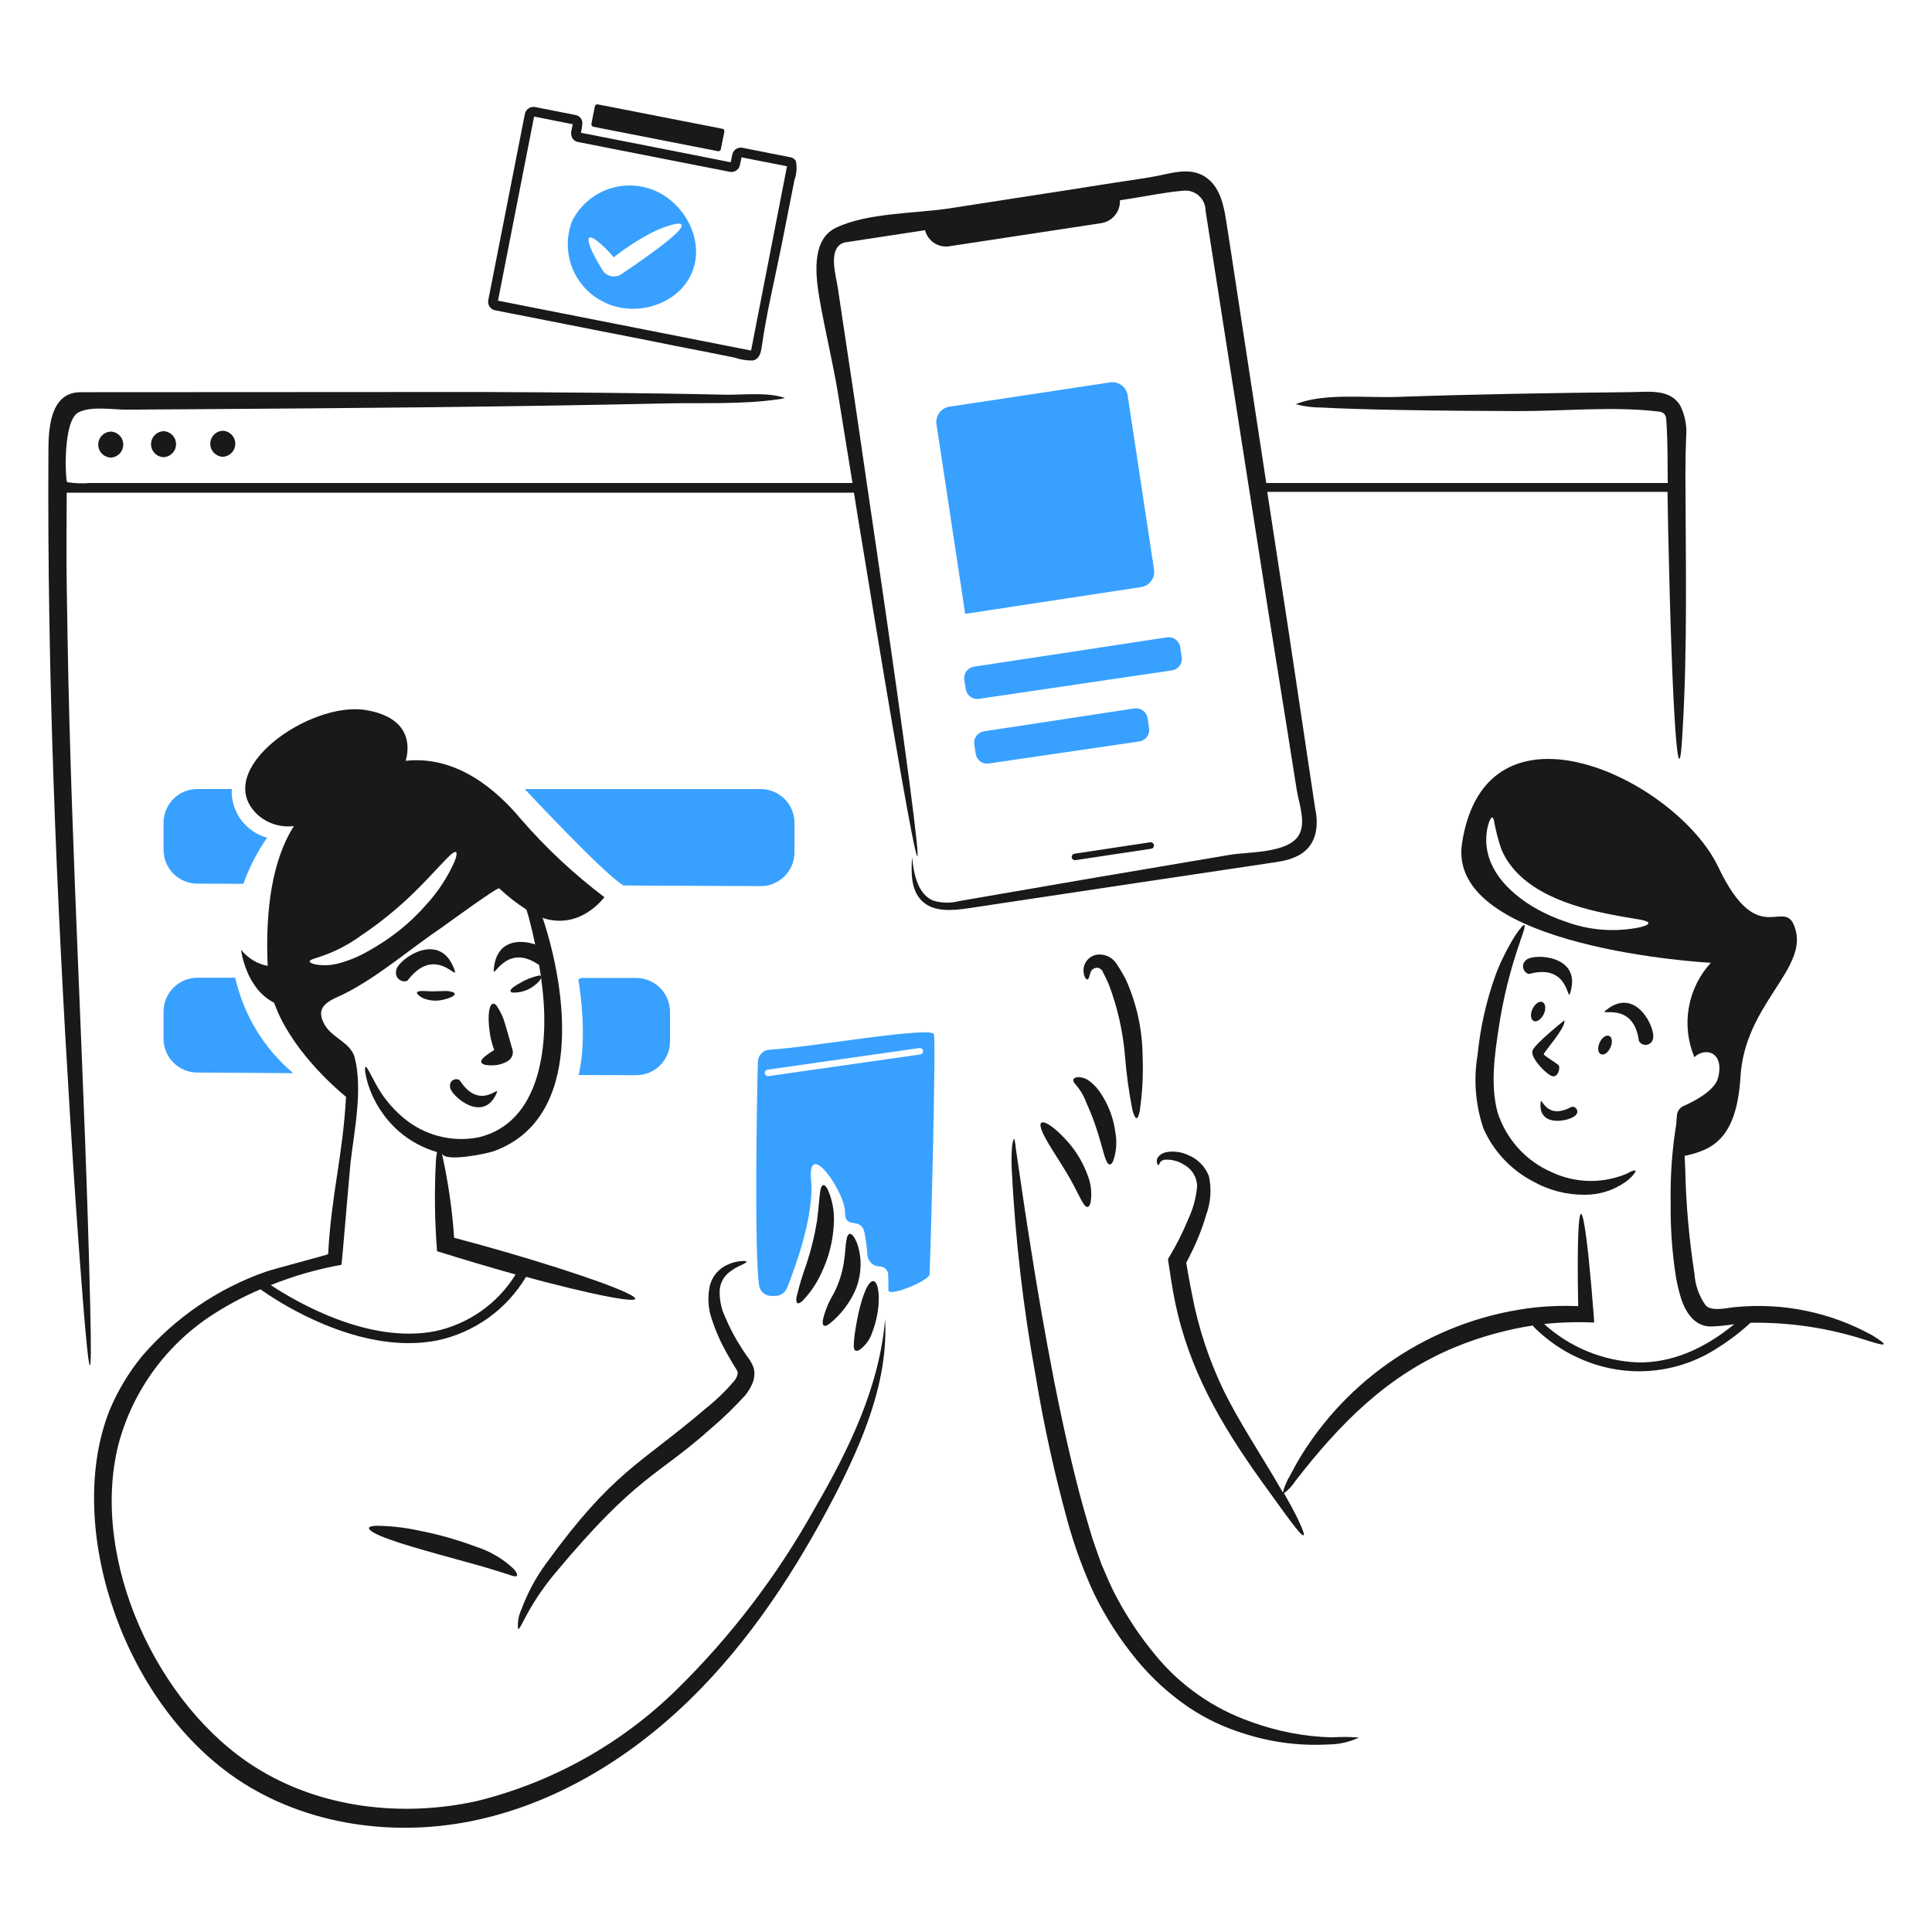 <svg width="400" height="400" viewBox="0 0 400 400" fill="none" xmlns="http://www.w3.org/2000/svg">
    <path d="M55.288 173.436C53.249 176.395 51.601 179.606 50.384 182.988L40.832 182.946C38.978 182.939 37.203 182.196 35.896 180.881C34.589 179.566 33.857 177.786 33.86 175.932V170.332C33.861 169.413 34.044 168.504 34.397 167.656C34.751 166.808 35.268 166.038 35.92 165.39C36.571 164.743 37.344 164.23 38.195 163.882C39.045 163.534 39.956 163.357 40.874 163.362H48.06C47.969 163.687 47.94 164.026 47.974 164.362C48.091 166.45 48.86 168.449 50.172 170.077C51.484 171.705 53.273 172.882 55.288 173.44V173.436Z" fill="#38A1FF"/>
    <path d="M164.494 170.338V176.448C164.496 177.373 164.315 178.289 163.96 179.144C163.606 179.999 163.085 180.774 162.429 181.427C161.773 182.079 160.994 182.595 160.138 182.944C159.281 183.293 158.364 183.469 157.438 183.462L129.038 183.332C128.92 183.219 128.79 183.119 128.65 183.032C124.476 180.32 108.65 163.368 108.65 163.368H157.482C159.336 163.365 161.115 164.097 162.429 165.403C163.744 166.71 164.486 168.485 164.494 170.338Z" fill="#38A1FF"/>
    <path d="M60.71 222.188L40.832 222.058C38.978 222.051 37.203 221.308 35.896 219.993C34.589 218.678 33.857 216.898 33.86 215.044V209.444C33.861 207.584 34.6 205.801 35.915 204.486C37.231 203.171 39.014 202.432 40.874 202.432H48.706C50.439 210.15 54.654 217.088 60.706 222.182L60.71 222.188Z" fill="#38A1FF"/>
    <path d="M138.72 209.494V215.6C138.722 216.525 138.54 217.442 138.186 218.296C137.832 219.151 137.311 219.927 136.655 220.579C135.999 221.231 135.22 221.747 134.363 222.096C133.507 222.445 132.589 222.621 131.664 222.614L119.788 222.57C121.81 214.352 119.746 202.82 119.746 202.82L120.218 202.476H131.664C132.589 202.472 133.505 202.65 134.361 203.001C135.216 203.352 135.994 203.868 136.649 204.52C137.305 205.172 137.825 205.947 138.181 206.8C138.536 207.654 138.719 208.569 138.72 209.494Z" fill="#38A1FF"/>
    <path d="M199.95 142.67L199.648 140.778C199.598 140.464 199.611 140.143 199.686 139.834C199.76 139.525 199.896 139.234 200.084 138.978C200.273 138.721 200.51 138.505 200.783 138.341C201.055 138.178 201.358 138.07 201.672 138.024L241.6 131.956C241.914 131.906 242.235 131.918 242.544 131.993C242.853 132.068 243.144 132.204 243.401 132.392C243.657 132.58 243.873 132.818 244.037 133.09C244.201 133.363 244.308 133.665 244.354 133.98L244.654 136.044C244.705 136.36 244.691 136.684 244.614 136.995C244.538 137.306 244.4 137.598 244.208 137.855C244.017 138.112 243.776 138.328 243.5 138.49C243.224 138.652 242.918 138.758 242.6 138.8L202.626 144.696C202.004 144.775 201.375 144.607 200.875 144.229C200.375 143.85 200.043 143.29 199.95 142.67Z" fill="#38A1FF"/>
    <path d="M202.016 156.052L201.714 154.16C201.664 153.846 201.676 153.525 201.751 153.216C201.826 152.908 201.961 152.617 202.149 152.36C202.337 152.104 202.574 151.888 202.847 151.724C203.119 151.56 203.421 151.452 203.736 151.406L234.846 146.672C235.16 146.622 235.48 146.634 235.789 146.709C236.098 146.784 236.389 146.919 236.645 147.107C236.902 147.295 237.118 147.533 237.282 147.805C237.446 148.077 237.554 148.38 237.6 148.694L237.9 150.76C237.95 151.077 237.936 151.401 237.858 151.712C237.781 152.024 237.642 152.316 237.45 152.573C237.257 152.83 237.015 153.045 236.738 153.207C236.461 153.369 236.154 153.473 235.836 153.514L204.684 158.076C204.375 158.122 204.06 158.107 203.758 158.029C203.455 157.952 203.172 157.815 202.923 157.627C202.674 157.438 202.466 157.202 202.31 156.931C202.154 156.661 202.054 156.362 202.016 156.052Z" fill="#38A1FF"/>
    <path d="M177.92 279.502C176.972 279.974 176.758 279.414 176.758 278.554C176.818 277.196 176.977 275.845 177.232 274.51C177.832 270.896 178.91 266.894 180.114 265.602C181.276 264.356 182.18 266.378 181.878 270.292C181.704 272.239 181.255 274.151 180.544 275.972C180.07 277.4 179.15 278.637 177.92 279.502Z" fill="#191919"/>
    <path d="M175.338 256.266C175.64 255.19 176.198 255.19 176.844 256.18C177.257 256.863 177.562 257.605 177.748 258.38C178.068 259.572 178.212 260.804 178.178 262.038C178.139 263.549 177.863 265.045 177.36 266.47C176.845 267.797 176.166 269.054 175.338 270.212C174.287 271.73 173.01 273.079 171.552 274.212C170.648 274.812 170.218 274.514 170.352 273.352C170.779 271.47 171.506 269.668 172.504 268.016C173.602 265.946 174.346 263.706 174.704 261.39C174.876 260.358 174.962 259.324 175.048 258.464C175.076 257.722 175.177 256.985 175.35 256.264L175.338 256.266Z" fill="#191919"/>
    <path d="M169.874 246.326C170.174 245.036 170.734 245.036 171.38 246.284C172.383 248.554 172.812 251.037 172.628 253.512C172.453 256.975 171.589 260.369 170.088 263.494C169.122 265.662 167.782 267.643 166.13 269.346C165.098 270.25 164.71 269.862 164.93 268.486C165.468 266.21 166.143 263.969 166.952 261.774C167.924 258.837 168.66 255.828 169.152 252.774C169.53 249.984 169.616 247.66 169.874 246.326Z" fill="#191919"/>
    <path d="M150.6 261.86C151.556 261.399 152.595 261.135 153.656 261.084C154.302 261.042 154.602 261.128 154.56 261.258C154.518 261.388 154.172 261.602 153.526 261.902C152.633 262.278 151.794 262.771 151.03 263.366C150.456 263.8 149.98 264.35 149.631 264.98C149.283 265.609 149.071 266.305 149.008 267.022C148.916 268.964 149.301 270.9 150.128 272.66C151.084 274.941 152.247 277.13 153.6 279.2C153.988 279.76 154.332 280.362 154.762 280.92C155.312 281.622 155.748 282.406 156.054 283.244C156.299 284.292 156.209 285.392 155.796 286.386C155.424 287.242 154.947 288.048 154.376 288.786C152.137 291.266 149.736 293.594 147.19 295.756C135.9 305.856 132.002 305.28 115.048 325.574C112.788 328.254 110.799 331.151 109.11 334.222C107.948 336.422 107.474 337.45 107.26 337.234C107.122 335.863 107.36 334.48 107.948 333.234C109.212 329.809 110.951 326.577 113.112 323.634C127.042 304.478 132.4 303.322 145.942 291.75C148.184 289.979 150.245 287.99 152.094 285.812C152.391 285.435 152.597 284.993 152.694 284.522C152.771 284.295 152.755 284.047 152.65 283.832L152.176 283.058L151.618 282.154C151.274 281.551 150.929 280.951 150.584 280.354C149.282 278.087 148.215 275.694 147.4 273.21C146.599 270.96 146.45 268.529 146.97 266.198C147.202 265.245 147.65 264.358 148.279 263.606C148.909 262.854 149.703 262.257 150.6 261.86Z" fill="#191919"/>
    <path d="M193.366 214.14C192.98 212.376 167.378 216.894 159.366 217.326C158.718 217.357 158.106 217.631 157.652 218.093C157.197 218.555 156.934 219.172 156.914 219.82C156.698 226.834 156.14 259.406 157.172 266.162C157.267 266.765 157.575 267.314 158.041 267.709C158.507 268.104 159.099 268.319 159.71 268.314H160.528C161.038 268.303 161.535 268.146 161.96 267.863C162.385 267.579 162.721 267.181 162.928 266.714C164.562 262.626 168.608 251.696 167.928 244.424C167.066 235.346 174.94 246.834 174.94 250.88C174.94 254.926 178.296 251.568 179.028 255.398C179.297 256.864 179.484 258.343 179.588 259.83C179.631 260.451 179.9 261.036 180.344 261.472C180.789 261.909 181.378 262.168 182 262.2C182.245 262.183 182.49 262.218 182.721 262.301C182.952 262.384 183.164 262.515 183.341 262.684C183.519 262.853 183.66 263.058 183.755 263.284C183.85 263.511 183.896 263.754 183.892 264C183.936 265.12 183.936 266.2 183.936 267.142C183.936 268.604 192.412 265.162 192.456 263.828C192.8 255.396 193.79 215.896 193.358 214.13L193.366 214.14ZM190.526 218.314L159.074 222.8H158.986C158.829 222.8 158.677 222.743 158.559 222.64C158.441 222.538 158.363 222.395 158.342 222.24C158.316 222.064 158.359 221.884 158.463 221.74C158.568 221.595 158.724 221.497 158.9 221.466L190.354 216.99C190.53 216.968 190.708 217.014 190.852 217.118C190.995 217.222 191.095 217.376 191.13 217.55C191.139 217.729 191.083 217.906 190.973 218.048C190.863 218.19 190.706 218.288 190.53 218.324L190.526 218.314Z" fill="#38A1FF"/>
    <path d="M348.958 97.492C348.958 95.209 349.001 92.929 349.086 90.65C349.316 88.39 348.914 86.111 347.924 84.066C345.858 80.452 341.384 81.14 337.812 81.184C321.548 81.356 305.284 81.614 289.012 82.184C282.902 82.398 273.996 81.322 268.272 83.69C270.056 84.161 271.894 84.393 273.738 84.378C281.482 84.808 296.37 85.066 314.138 85.11C323.692 85.152 333.802 84.076 343.27 85.196C343.743 85.195 344.2 85.362 344.56 85.668C344.855 86.049 345.007 86.521 344.99 87.002C345.292 91.306 345.248 95.652 345.292 100.002H262.168C259.716 84.04 257.22 67.602 254.682 50.95C254.682 50.95 253.864 45.75 253.864 45.702C253.392 42.646 252.664 39.118 250.122 37.052C246.55 34.126 242.074 36.106 238.03 36.708C235.63 37.096 233.168 37.482 230.758 37.826C227.274 38.386 223.788 38.902 220.346 39.462C212.386 40.71 204.382 41.914 196.422 43.162C189.322 44.238 179.598 44.024 173.058 47.162C167.808 49.658 168.926 57.446 169.702 62.05C170.82 68.462 172.368 74.744 173.444 81.154C174.52 87.738 175.51 94.02 176.5 100H18.672C17.079 100.137 15.475 100.08 13.896 99.828C13.538 99.45 12.938 87.028 16.262 85.372C18.972 83.994 23.448 84.854 26.374 84.812C30.806 84.768 35.28 84.768 39.712 84.726C72.37 84.51 105.03 84.252 137.646 83.526C145.348 83.352 153.522 83.784 161.182 82.664C161.635 82.624 162.082 82.537 162.516 82.406C158.944 81.116 153.738 81.806 149.994 81.718C133.17 81.33 116.302 81.244 99.436 81.158C71.854 81.158 44.188 81.202 16.65 81.202C10.11 81.202 10.024 89.462 10.024 93.802C9.764 139.802 11.702 185.802 14.542 231.708C15.316 244.058 16.142 256.364 17.122 268.708C18.5 286.136 19.102 287.986 18.672 270.128C17.6 223.952 14.756 177.868 13.982 131.742C13.896 125.244 13.724 118.704 13.766 112.206C13.766 108.806 13.81 105.406 13.81 102.006H176.8C177.446 106.092 178.092 110.094 178.738 113.882C181.964 133.682 184.59 149.25 186.482 160.008C190.268 181.564 191.172 183.808 188.246 161.642C186.784 150.542 184.504 134.442 181.62 114.742C180.158 104.888 178.608 94.174 176.93 82.728C176.156 77.565 175.381 72.402 174.606 67.238C174.22 64.655 173.832 62.074 173.444 59.494C173.1 57.126 171.244 51.188 174.864 50.2C180.33 49.382 185.88 48.52 191.516 47.66C191.795 48.749 192.472 49.693 193.413 50.307C194.354 50.922 195.492 51.161 196.6 50.978L228 46.2C229.116 46.026 230.128 45.447 230.842 44.574C231.557 43.7 231.925 42.594 231.874 41.466L234.326 41.08C237.854 40.52 241.426 39.788 244.998 39.48C245.578 39.42 246.163 39.481 246.717 39.661C247.271 39.841 247.781 40.135 248.215 40.524C248.648 40.913 248.995 41.389 249.234 41.92C249.472 42.452 249.596 43.028 249.598 43.61C253.944 71.492 258.418 99.934 262.72 127.472C264.012 135.605 265.318 143.752 266.636 151.912C267.236 155.828 267.884 159.744 268.486 163.616C268.96 166.498 270.508 170.416 268.83 173.038C266.508 176.654 258.59 176.352 254.804 176.954C236.086 180.095 217.352 183.295 198.604 186.554C196.838 187.022 194.977 186.992 193.226 186.468C189.998 185.134 189.182 180.96 188.838 177.468C188.622 180.61 188.578 184.224 190.816 186.468C193.27 188.92 197.228 188.534 200.67 188.016C221.796 184.832 242.937 181.663 264.094 178.508C267.924 177.948 271.322 176.658 272.356 172.57C272.712 170.909 272.697 169.19 272.312 167.536C270.59 156.09 268.784 143.956 266.89 131.306C265.428 121.754 263.922 111.906 262.372 101.832H345.244C345.288 104.456 345.332 107.124 345.374 109.706C346.192 148.306 347.526 167.192 348.342 151.658C349.418 133.758 348.988 115.644 348.942 97.486L348.958 97.492Z" fill="#191919"/>
    <path d="M22.932 94.738C23.628 94.711 24.285 94.416 24.768 93.915C25.251 93.413 25.52 92.744 25.52 92.048C25.52 91.352 25.251 90.683 24.768 90.181C24.285 89.68 23.628 89.385 22.932 89.358C22.236 89.385 21.578 89.68 21.096 90.181C20.613 90.683 20.344 91.352 20.344 92.048C20.344 92.744 20.613 93.413 21.096 93.915C21.578 94.416 22.236 94.711 22.932 94.738Z" fill="#191919"/>
    <path d="M33.86 94.652C34.555 94.625 35.213 94.33 35.696 93.829C36.178 93.327 36.448 92.658 36.448 91.962C36.448 91.266 36.178 90.597 35.696 90.096C35.213 89.594 34.555 89.299 33.86 89.272C33.164 89.299 32.506 89.594 32.024 90.096C31.541 90.597 31.271 91.266 31.271 91.962C31.271 92.658 31.541 93.327 32.024 93.829C32.506 94.33 33.164 94.625 33.86 94.652Z" fill="#191919"/>
    <path d="M46.124 94.566C46.82 94.539 47.478 94.244 47.961 93.743C48.443 93.241 48.713 92.572 48.713 91.876C48.713 91.18 48.443 90.511 47.961 90.01C47.478 89.508 46.82 89.213 46.124 89.186C45.429 89.213 44.771 89.508 44.288 90.01C43.806 90.511 43.536 91.18 43.536 91.876C43.536 92.572 43.806 93.241 44.288 93.743C44.771 94.244 45.429 94.539 46.124 94.566Z" fill="#191919"/>
    <path d="M199.262 123.308L193.884 87.81C193.766 86.979 193.98 86.135 194.478 85.459C194.977 84.784 195.721 84.332 196.55 84.2L229.854 79.166C230.686 79.047 231.531 79.26 232.208 79.758C232.884 80.257 233.337 81.002 233.468 81.832L238.934 117.934C239.053 118.766 238.84 119.612 238.341 120.288C237.842 120.964 237.097 121.417 236.266 121.548L199.82 127.094L199.262 123.308Z" fill="#38A1FF"/>
    <path d="M222.54 178.084C222.383 178.084 222.231 178.027 222.113 177.924C221.994 177.821 221.916 177.679 221.894 177.524C221.868 177.347 221.912 177.168 222.017 177.023C222.121 176.879 222.278 176.781 222.454 176.75L238.16 174.382C238.333 174.361 238.509 174.408 238.648 174.513C238.788 174.618 238.882 174.773 238.909 174.946C238.937 175.119 238.897 175.295 238.797 175.439C238.697 175.583 238.545 175.682 238.374 175.716L222.67 178.084H222.54Z" fill="#191919"/>
    <path d="M122.8 26.236L148.704 31.314C148.775 31.318 148.846 31.308 148.913 31.284C148.98 31.261 149.041 31.223 149.093 31.175C149.145 31.127 149.187 31.069 149.216 31.004C149.245 30.939 149.261 30.869 149.262 30.798L149.952 27.356C149.977 27.288 149.989 27.216 149.985 27.143C149.981 27.071 149.962 27 149.93 26.935C149.897 26.871 149.852 26.813 149.796 26.767C149.74 26.721 149.676 26.686 149.606 26.666L123.704 21.6C123.633 21.595 123.562 21.605 123.495 21.629C123.427 21.653 123.366 21.69 123.313 21.738C123.261 21.786 123.219 21.845 123.19 21.91C123.161 21.975 123.145 22.045 123.144 22.116L122.456 25.558C122.418 25.694 122.433 25.838 122.497 25.964C122.56 26.089 122.668 26.186 122.8 26.236Z" fill="#191919"/>
    <path d="M164.8 33.422C164.696 33.191 164.534 32.991 164.331 32.841C164.128 32.69 163.889 32.594 163.638 32.562L153.656 30.582C153.418 30.544 153.175 30.555 152.941 30.613C152.708 30.671 152.488 30.776 152.295 30.92C152.103 31.065 151.941 31.246 151.82 31.454C151.699 31.663 151.621 31.893 151.59 32.132L151.29 33.594C151.29 33.594 120.352 27.484 120.266 27.484C120.447 26.78 120.547 26.058 120.566 25.332C120.534 24.971 120.386 24.631 120.146 24.36C119.906 24.089 119.586 23.902 119.232 23.826L110.714 22.148C110.235 22.082 109.749 22.207 109.362 22.498C108.975 22.788 108.718 23.219 108.648 23.698L101.114 62.036C101.055 62.268 101.042 62.51 101.077 62.747C101.112 62.984 101.194 63.212 101.318 63.416C101.443 63.621 101.607 63.799 101.801 63.94C101.995 64.081 102.215 64.181 102.448 64.236C104.514 64.624 106.536 65.054 108.6 65.436C113.378 66.382 118.2 67.328 122.972 68.274C128.48 69.35 133.988 70.426 139.496 71.546C143.712 72.362 147.928 73.18 152.096 74.04C153.286 74.451 154.537 74.654 155.796 74.64C157.302 74.424 157.562 72.84 157.734 71.628C158.766 64.484 160.486 57.428 161.906 50.328C162.768 45.982 163.628 41.636 164.488 37.248C164.931 36.022 165.036 34.699 164.79 33.418L164.8 33.422ZM155.502 72.578L103.102 62.252L110.58 24.128L118.58 25.728L118.278 27.19C118.183 27.693 118.275 28.214 118.536 28.654C118.658 28.841 118.816 29.002 119.001 29.127C119.186 29.253 119.393 29.341 119.612 29.386L151.152 35.586C151.39 35.623 151.633 35.613 151.867 35.555C152.1 35.497 152.32 35.392 152.513 35.248C152.705 35.103 152.867 34.922 152.988 34.713C153.109 34.505 153.188 34.275 153.218 34.036L153.518 32.574L162.942 34.424L155.502 72.578Z" fill="#191919"/>
    <path d="M133.772 38.844C130.795 38.054 127.637 38.321 124.836 39.6C122.034 40.879 119.764 43.091 118.412 45.858C117.244 48.95 117.266 52.367 118.475 55.444C119.683 58.52 121.991 61.039 124.952 62.51C131.492 65.822 140.398 63.154 143.238 56.486C146.25 49.342 141.088 40.736 133.772 38.844ZM135.372 52.054C134.124 52.956 132.834 53.904 131.586 54.764C130.94 55.194 130.338 55.624 129.692 56.054C129.348 56.27 129.048 56.486 128.704 56.744C128.171 57.102 127.534 57.272 126.894 57.225C126.254 57.178 125.648 56.918 125.174 56.486C124.952 56.255 124.764 55.994 124.616 55.71L124.358 55.28C124.186 54.98 124.012 54.722 123.84 54.42C123.496 53.86 123.24 53.344 122.98 52.82C122.549 52.026 122.203 51.19 121.948 50.324C121.604 49.034 122.162 48.862 123.238 49.592C123.967 50.131 124.658 50.72 125.304 51.356C125.692 51.744 126.164 52.218 126.594 52.734C126.774 52.9 126.933 53.089 127.068 53.294L127.886 52.648C128.517 52.137 129.177 51.663 129.864 51.228C131.14 50.343 132.462 49.524 133.824 48.776C135.752 47.645 137.843 46.817 140.024 46.322C142.692 46.064 140.368 48.388 135.376 52.046L135.372 52.054Z" fill="#38A1FF"/>
    <path d="M110.538 204.116C112.086 202.996 112.43 201.964 111.612 201.964C110.167 202.273 108.785 202.826 107.526 203.6C105.976 204.46 105.202 205.2 106.02 205.492C107.643 205.592 109.247 205.103 110.538 204.116Z" fill="#191919"/>
    <path d="M98.704 320.292C94.821 318.82 90.819 317.682 86.742 316.892C83.829 316.254 80.859 315.919 77.878 315.892C76.2 315.98 75.814 316.41 77.362 317.312C80.332 319.034 89.324 321.4 97.112 323.552C101.028 324.628 103.868 325.532 105.46 326.048C106.966 326.608 107.66 326.52 106.46 324.928C104.257 322.82 101.611 321.232 98.714 320.282L98.704 320.292Z" fill="#191919"/>
    <path d="M84.462 202.91C90.184 195.466 95.048 203.47 94.1 200.802C91.132 192.454 82.612 198.522 82.052 200.76C81.492 202.998 83.946 203.6 84.462 202.91Z" fill="#191919"/>
    <path d="M100.468 220.466C101.079 220.567 101.7 220.596 102.318 220.552C103.358 220.492 104.366 220.166 105.244 219.606C105.71 219.298 106.035 218.819 106.148 218.272C106.214 217.852 106.17 217.422 106.02 217.024C105.866 216.498 105.546 215.388 105.42 214.916C105.162 213.968 104.862 212.98 104.604 212.116C104.237 210.716 103.628 209.392 102.804 208.202C101.642 206.824 100.782 209.062 101.342 213.322C101.468 214.417 101.698 215.497 102.03 216.548C102.112 216.827 102.212 217.1 102.33 217.366C101.986 217.582 101.6 217.84 101.298 218.054C100.815 218.361 100.367 218.722 99.964 219.13C99.364 219.776 99.578 220.25 100.48 220.464L100.468 220.466Z" fill="#191919"/>
    <path d="M93.842 205.45C93.168 205.205 92.447 205.116 91.734 205.192C90.83 205.192 89.884 205.278 88.98 205.234C87.13 205.106 85.882 205.106 86.484 205.88C87.031 206.416 87.717 206.788 88.464 206.956C89.52 207.228 90.627 207.242 91.69 206.998C93.756 206.524 94.66 205.88 93.842 205.45Z" fill="#191919"/>
    <path d="M93.2 225.2C93.544 227 100.042 232.644 102.8 226.362C103.66 224.382 99.444 230.19 95.228 223.736C94.84 223.136 92.86 223.35 93.204 225.2H93.2Z" fill="#191919"/>
    <path d="M183.256 273.09C182.094 287.074 175.768 300.112 168.712 312.246C160.991 326.149 151.294 338.86 139.926 349.982C128.496 361.132 114.3 369.034 98.8 372.872C83.31 376.314 66.314 374.378 52.89 365.902C32.49 353.08 18.596 322.916 24.49 299.164C27.5 287.73 34.785 277.887 44.842 271.67C47.74 269.857 50.776 268.274 53.922 266.936C56.934 269.088 70.402 278.082 84.644 278.082C86.622 278.087 88.596 277.9 90.538 277.522C94.343 276.712 97.939 275.124 101.101 272.859C104.263 270.593 106.922 267.698 108.912 264.356C110.202 264.7 111.494 265.044 112.742 265.388C127.716 269.26 135.288 270.292 129.652 267.626C124.23 265.086 108.568 260.096 94.024 256.266C93.623 250.387 92.774 244.546 91.486 238.796C92.086 240.69 100.908 238.84 102.286 238.322C121.004 231.482 117.302 205.02 112.44 190.304C112.403 190.199 112.356 190.097 112.302 190C112.344 190 112.388 190.044 112.474 190.086C120.262 192.582 125.124 185.74 125.124 185.74C118.808 180.967 113.01 175.545 107.826 169.562C103.008 163.796 94.746 156.362 83.988 157.514C84.506 155.792 86.012 148.736 75.77 147.014C64.11 145.078 43.586 159.494 53.31 168.658C54.321 169.572 55.517 170.256 56.816 170.664C58.116 171.073 59.489 171.195 60.84 171.024C56.4 178.04 54.902 188.2 55.418 199.984C53.239 199.562 51.284 198.371 49.91 196.628C49.91 196.628 50.814 204.628 56.752 207.6C60.022 216.852 68.628 224.6 71.64 227.092C70.972 239.444 68.6 247.16 67.94 259.666C67.94 259.752 56.278 262.85 55.202 263.236C45.199 266.713 36.293 272.772 29.386 280.8C26.646 284.164 24.4 287.903 22.716 291.902C13.546 314.828 24.438 350.47 47.586 367.286C61.7 377.528 80.418 380.486 97.542 377.054C114.666 373.622 130.2 364.18 142.722 352C155.244 339.82 164.882 324.978 172.922 309.488C178.774 298.042 183.938 285.822 183.248 273.088L183.256 273.09ZM65.616 199.726C64.496 199.554 64.066 199.21 64.11 198.996C64.196 198.736 64.756 198.564 65.71 198.264C68.999 197.228 72.096 195.658 74.874 193.616C78.866 190.93 82.598 187.876 86.02 184.494C89.16 181.396 91.62 178.556 93.076 177.18C94.532 175.804 94.876 176.276 94.194 178.17C92.736 181.52 90.729 184.603 88.256 187.292C86.535 189.271 84.633 191.085 82.576 192.712C80.595 194.266 78.495 195.662 76.294 196.886C74.391 197.992 72.352 198.846 70.228 199.426C68.733 199.847 67.166 199.95 65.628 199.726H65.616ZM70.692 261.86C70.78 261.86 72.372 242.54 72.586 240.604C73.36 234.064 75.124 225.544 73.446 219.004C72.716 216.078 69.36 215.088 67.646 212.804C67.24 212.269 66.921 211.673 66.7 211.038C65.538 207.812 69.196 206.822 71.39 205.704C78.404 202.132 84.814 196.538 91.354 192.104C92.172 191.546 103.016 183.584 103.354 183.93C105.097 185.56 106.983 187.028 108.99 188.318C109.248 189.092 109.464 189.866 109.678 190.718C110.066 192.224 110.454 193.858 110.798 195.536C107.528 194.418 102.798 194.634 102.234 200.614C101.976 203.324 104.602 194.892 111.614 199.796C111.96 201.776 112.214 203.756 112.432 205.906C113.466 216.492 111.96 232.368 99.136 235.466C96.614 235.966 94.016 235.937 91.505 235.382C88.995 234.826 86.626 233.757 84.55 232.24C81.753 230.154 79.447 227.481 77.794 224.408C76.594 222.208 76.03 220.924 75.73 220.88C75.472 220.838 75.472 222.042 76.246 224.624C77.466 228.328 79.648 231.641 82.57 234.224C84.866 236.215 87.568 237.683 90.488 238.526C90.402 238.87 90.358 239.344 90.272 239.946C89.914 246.312 89.986 252.694 90.488 259.05C95.91 260.728 101.332 262.364 106.752 263.87C104.909 266.855 102.479 269.436 99.61 271.455C96.74 273.474 93.491 274.889 90.058 275.616C76.116 278.328 61.014 269.334 56.058 266.064C60.781 264.17 65.684 262.762 70.692 261.86Z" fill="#191919"/>
    <path d="M275.68 359.706C269.977 359.534 264.339 358.444 258.984 356.478C251.195 353.761 244.314 348.935 239.106 342.538C236.052 338.847 233.384 334.853 231.146 330.618C229.946 328.418 229.038 326.144 228.048 323.864C227.23 321.464 226.284 319.088 225.594 316.592C222.582 306.652 220.302 296.192 218.28 286.084C216.3 275.93 214.794 267.066 213.634 259.708C212.434 252.35 211.61 246.542 211.008 242.496C210.708 240.474 210.492 238.926 210.32 237.806C210.272 237.14 210.171 236.478 210.018 235.828C209.89 235.698 209.718 236.086 209.546 237.248C209.418 238.793 209.389 240.345 209.46 241.894C210.179 256.373 211.845 270.79 214.45 285.052C216.115 295.083 218.298 305.022 220.99 314.828C222.418 320.035 224.275 325.115 226.542 330.016C228.913 334.837 231.829 339.371 235.234 343.528C238.388 347.382 242.083 350.758 246.206 353.552C249.722 355.894 253.563 357.707 257.606 358.932C263.213 360.744 269.107 361.502 274.99 361.168C277.191 361.165 279.364 360.68 281.358 359.748C279.468 359.588 277.569 359.574 275.678 359.706H275.68Z" fill="#191919"/>
    <path d="M225.122 202.782C225.422 202.782 225.466 202.266 225.722 201.534C225.79 201.173 225.994 200.852 226.292 200.636C226.589 200.42 226.957 200.326 227.322 200.372C227.509 200.412 227.686 200.489 227.841 200.6C227.997 200.712 228.128 200.854 228.226 201.018C228.656 201.878 229.172 202.868 229.602 203.9C231.381 208.629 232.496 213.581 232.916 218.616C233.21 222.387 233.727 226.136 234.464 229.846C235.024 231.912 235.54 232.126 235.97 230.018C236.517 226.33 236.718 222.599 236.57 218.874C236.552 213.359 235.379 207.908 233.126 202.874C232.54 201.713 231.88 200.592 231.148 199.518C230.762 198.916 230.225 198.424 229.592 198.092C228.958 197.76 228.249 197.599 227.534 197.624C227.081 197.634 226.635 197.738 226.225 197.929C225.814 198.119 225.448 198.393 225.149 198.733C224.849 199.072 224.624 199.47 224.486 199.902C224.348 200.333 224.301 200.788 224.348 201.238C224.436 202.358 224.908 202.788 225.124 202.788L225.122 202.782Z" fill="#191919"/>
    <path d="M224.82 228.082C225.832 230.289 226.694 232.56 227.402 234.882C228.134 237.282 228.564 239.186 229.002 240.218C229.44 241.25 229.948 241.466 230.466 240.39C231.125 238.513 231.288 236.497 230.938 234.538C230.591 231.734 229.621 229.044 228.098 226.664C227.448 225.559 226.586 224.594 225.56 223.824C224.873 223.293 224.029 223.005 223.16 223.006C222.56 223.05 222.256 223.308 222.214 223.566C222.172 223.824 222.342 224.082 222.558 224.384C223.537 225.468 224.31 226.722 224.838 228.084L224.82 228.082Z" fill="#191919"/>
    <path d="M221.722 244.346C222.884 246.456 223.658 248.176 224.262 249.124C224.866 250.072 225.422 250.242 225.768 249.08C226.117 247.129 225.909 245.119 225.168 243.28C224.238 240.732 222.837 238.382 221.038 236.352C217.51 232.394 214.928 231.318 215.488 233.426C216.004 235.626 219.36 240.138 221.726 244.354L221.722 244.346Z" fill="#191919"/>
    <path d="M387.6 276.446C379.034 271.716 369.241 269.678 359.5 270.6C357.864 270.686 354.422 271.676 353.132 270.256C351.754 268.308 350.949 266.012 350.808 263.63C349.704 256.522 349.071 249.349 348.914 242.158C348.873 241.126 348.83 240.179 348.786 239.318C354.508 238.07 359.586 235.834 360.36 222.796C361.264 208.21 373.87 200.894 371.806 192.718C369.784 184.718 364.318 197.538 355.756 179.518C347.194 161.498 307.694 142.2 302.702 174.554C299.302 196.456 354.2 199.34 354.2 199.34C351.83 201.933 350.252 205.15 349.649 208.611C349.047 212.072 349.446 215.633 350.8 218.874C353.08 216.722 357.082 217.798 355.704 223.176C355.016 225.844 350.704 228.04 348.562 228.986C348.181 229.157 347.853 229.427 347.611 229.767C347.369 230.107 347.222 230.506 347.186 230.922L347.056 232.686C347.056 232.772 347.014 232.858 347.014 232.988C346.168 238.251 345.793 243.579 345.894 248.908C345.823 254.062 346.183 259.214 346.97 264.308C347.191 265.584 347.478 266.848 347.83 268.094C348.734 271.322 350.63 274.72 354.372 274.634C355.943 274.568 357.509 274.411 359.062 274.162C352.606 279.454 345.98 282.162 339.14 282.078C331.925 281.783 325.042 278.966 319.69 274.118C323.134 273.76 326.601 273.659 330.06 273.818L329.974 272.44C328.554 254.068 327.22 246.15 326.79 254.884C326.618 258.24 326.618 263.706 326.746 270.418C323.818 270.291 320.885 270.377 317.97 270.676C308.155 271.764 298.713 275.053 290.346 280.298C281.979 285.543 274.904 292.608 269.648 300.968C268.702 302.474 267.884 303.98 267.066 305.53C266.411 306.614 265.919 307.788 265.604 309.014C265.044 308.024 264.442 306.992 263.754 305.83C260.268 299.978 256.524 294.256 253.47 288.146C250.332 281.693 248.074 274.848 246.758 267.794C246.326 265.684 245.94 263.534 245.596 261.426C245.896 260.866 246.196 260.306 246.456 259.746C247.8 257.115 248.895 254.363 249.726 251.528C250.68 248.955 250.875 246.162 250.286 243.482C249.902 242.506 249.324 241.618 248.587 240.872C247.851 240.126 246.971 239.537 246 239.14C244.59 238.485 243.014 238.276 241.482 238.54C240.236 238.798 239.504 239.658 239.504 240.262C239.46 240.862 239.676 241.164 239.762 241.208C239.89 241.25 240.062 241.036 240.148 240.692C240.287 240.494 240.475 240.334 240.694 240.229C240.912 240.124 241.154 240.077 241.396 240.092C242.738 240.063 244.057 240.437 245.184 241.166C245.974 241.6 246.636 242.234 247.103 243.005C247.571 243.775 247.829 244.655 247.85 245.556C247.665 247.834 247.083 250.061 246.13 252.138C245.026 254.859 243.717 257.492 242.214 260.014L241.826 260.658L241.912 261.346C242.3 263.928 242.688 266.64 243.246 269.346C246.13 283.546 252.8 294.946 261.146 306.608C263.728 310.18 265.746 313.02 267.214 314.956C270.096 318.828 270.872 319 268.72 314.526C268.032 313.106 267.042 311.256 265.836 309.148C266.775 308.455 267.578 307.594 268.204 306.608C277.368 294.808 287.178 284.75 301.204 278.942C306.398 276.798 311.829 275.281 317.382 274.424C317.426 274.51 317.426 274.596 317.468 274.638C320.773 277.983 324.788 280.542 329.216 282.126C333.564 283.702 338.22 284.243 342.813 283.706C347.407 283.168 351.812 281.566 355.678 279.028C358.082 277.516 360.344 275.787 362.434 273.864C370.522 273.735 378.576 274.942 386.272 277.436L386.658 277.564C388.638 278.164 389.756 278.512 389.972 278.296C390.186 278.21 389.456 277.564 387.606 276.446H387.6ZM339.534 191.982C334.361 193.051 328.991 192.635 324.044 190.782C316 188.108 305.842 181.138 308 171.2C308.044 171.072 308.044 170.986 308.086 170.856C308.43 169.656 308.774 169.178 308.99 169.256C309.118 169.3 309.206 169.514 309.292 169.816C309.655 171.86 310.173 173.874 310.84 175.84C314.54 184.532 325.34 187.758 333.818 189.394C335.754 189.78 337.734 190.082 339.712 190.426C341.912 190.856 341.778 191.426 339.54 191.976L339.534 191.982Z" fill="#191919"/>
    <path d="M331.186 215.862C330.714 216.894 330.8 217.97 331.444 218.262C332.088 218.554 332.95 217.918 333.424 216.884C333.898 215.85 333.812 214.776 333.166 214.484C332.52 214.192 331.66 214.83 331.186 215.862Z" fill="#191919"/>
    <path d="M319.612 209.968C320.128 208.892 320 207.768 319.354 207.472C318.708 207.176 317.804 207.816 317.288 208.892C316.772 209.968 316.902 211.092 317.546 211.388C318.19 211.684 319.096 211.042 319.612 209.968Z" fill="#191919"/>
    <path d="M316.04 198.694C314.406 200.028 315.954 201.834 316.686 201.62C325.086 199.382 324.43 207.988 325.12 205.492C327.486 197.748 317.718 197.36 316.04 198.694Z" fill="#191919"/>
    <path d="M339.318 215.518C339.474 215.802 339.715 216.031 340.007 216.173C340.299 216.315 340.627 216.363 340.948 216.312C341.268 216.26 341.564 216.11 341.796 215.883C342.028 215.656 342.185 215.363 342.244 215.044C342.844 213.022 338.802 204.116 332.564 209.106C330.54 210.706 338.164 206.906 339.318 215.518Z" fill="#191919"/>
    <path d="M321.2 222.746C322.576 223.346 323.136 220.946 322.662 220.51C322.188 220.074 319.694 218.572 319.608 218.272C319.522 217.972 324.384 212.548 323.868 211.258C323.868 211.258 317.714 216.164 317.284 217.54C316.81 218.874 319.822 222.14 321.2 222.74V222.746Z" fill="#191919"/>
    <path d="M326.238 230.88C326.399 230.733 326.508 230.538 326.548 230.324C326.588 230.11 326.557 229.888 326.46 229.694C326.362 229.499 326.204 229.341 326.009 229.244C325.814 229.148 325.592 229.117 325.378 229.158C319.87 232.17 319.138 226.62 318.966 228.298C318.45 233.676 325.292 232.04 326.238 230.88Z" fill="#191919"/>
    <path d="M313.674 193.746C312.111 196.256 310.786 198.906 309.716 201.662C307.767 207.034 306.494 212.628 305.928 218.314C305.052 223.44 305.464 228.704 307.128 233.632C309.193 238.324 312.789 242.177 317.328 244.562C320.605 246.424 324.315 247.39 328.084 247.362C331.066 247.389 333.984 246.487 336.432 244.782C337.077 244.351 337.656 243.829 338.152 243.232C338.498 242.802 338.67 242.544 338.626 242.414C338.582 242.284 338.324 242.328 337.894 242.458C337.464 242.588 336.906 243.018 336.002 243.318C333.637 244.192 331.123 244.59 328.604 244.487C326.086 244.384 323.612 243.783 321.328 242.718C318.646 241.565 316.246 239.845 314.293 237.676C312.339 235.507 310.879 232.941 310.012 230.154C308.55 224.43 309.454 218.406 310.314 212.684C311.231 206.621 312.715 200.656 314.746 194.87C314.746 194.828 314.788 194.742 314.788 194.698C315.478 192.804 315.822 191.73 315.606 191.514C315.52 191.342 314.832 191.988 313.67 193.752L313.674 193.746Z" fill="#191919"/>
    </svg>
    